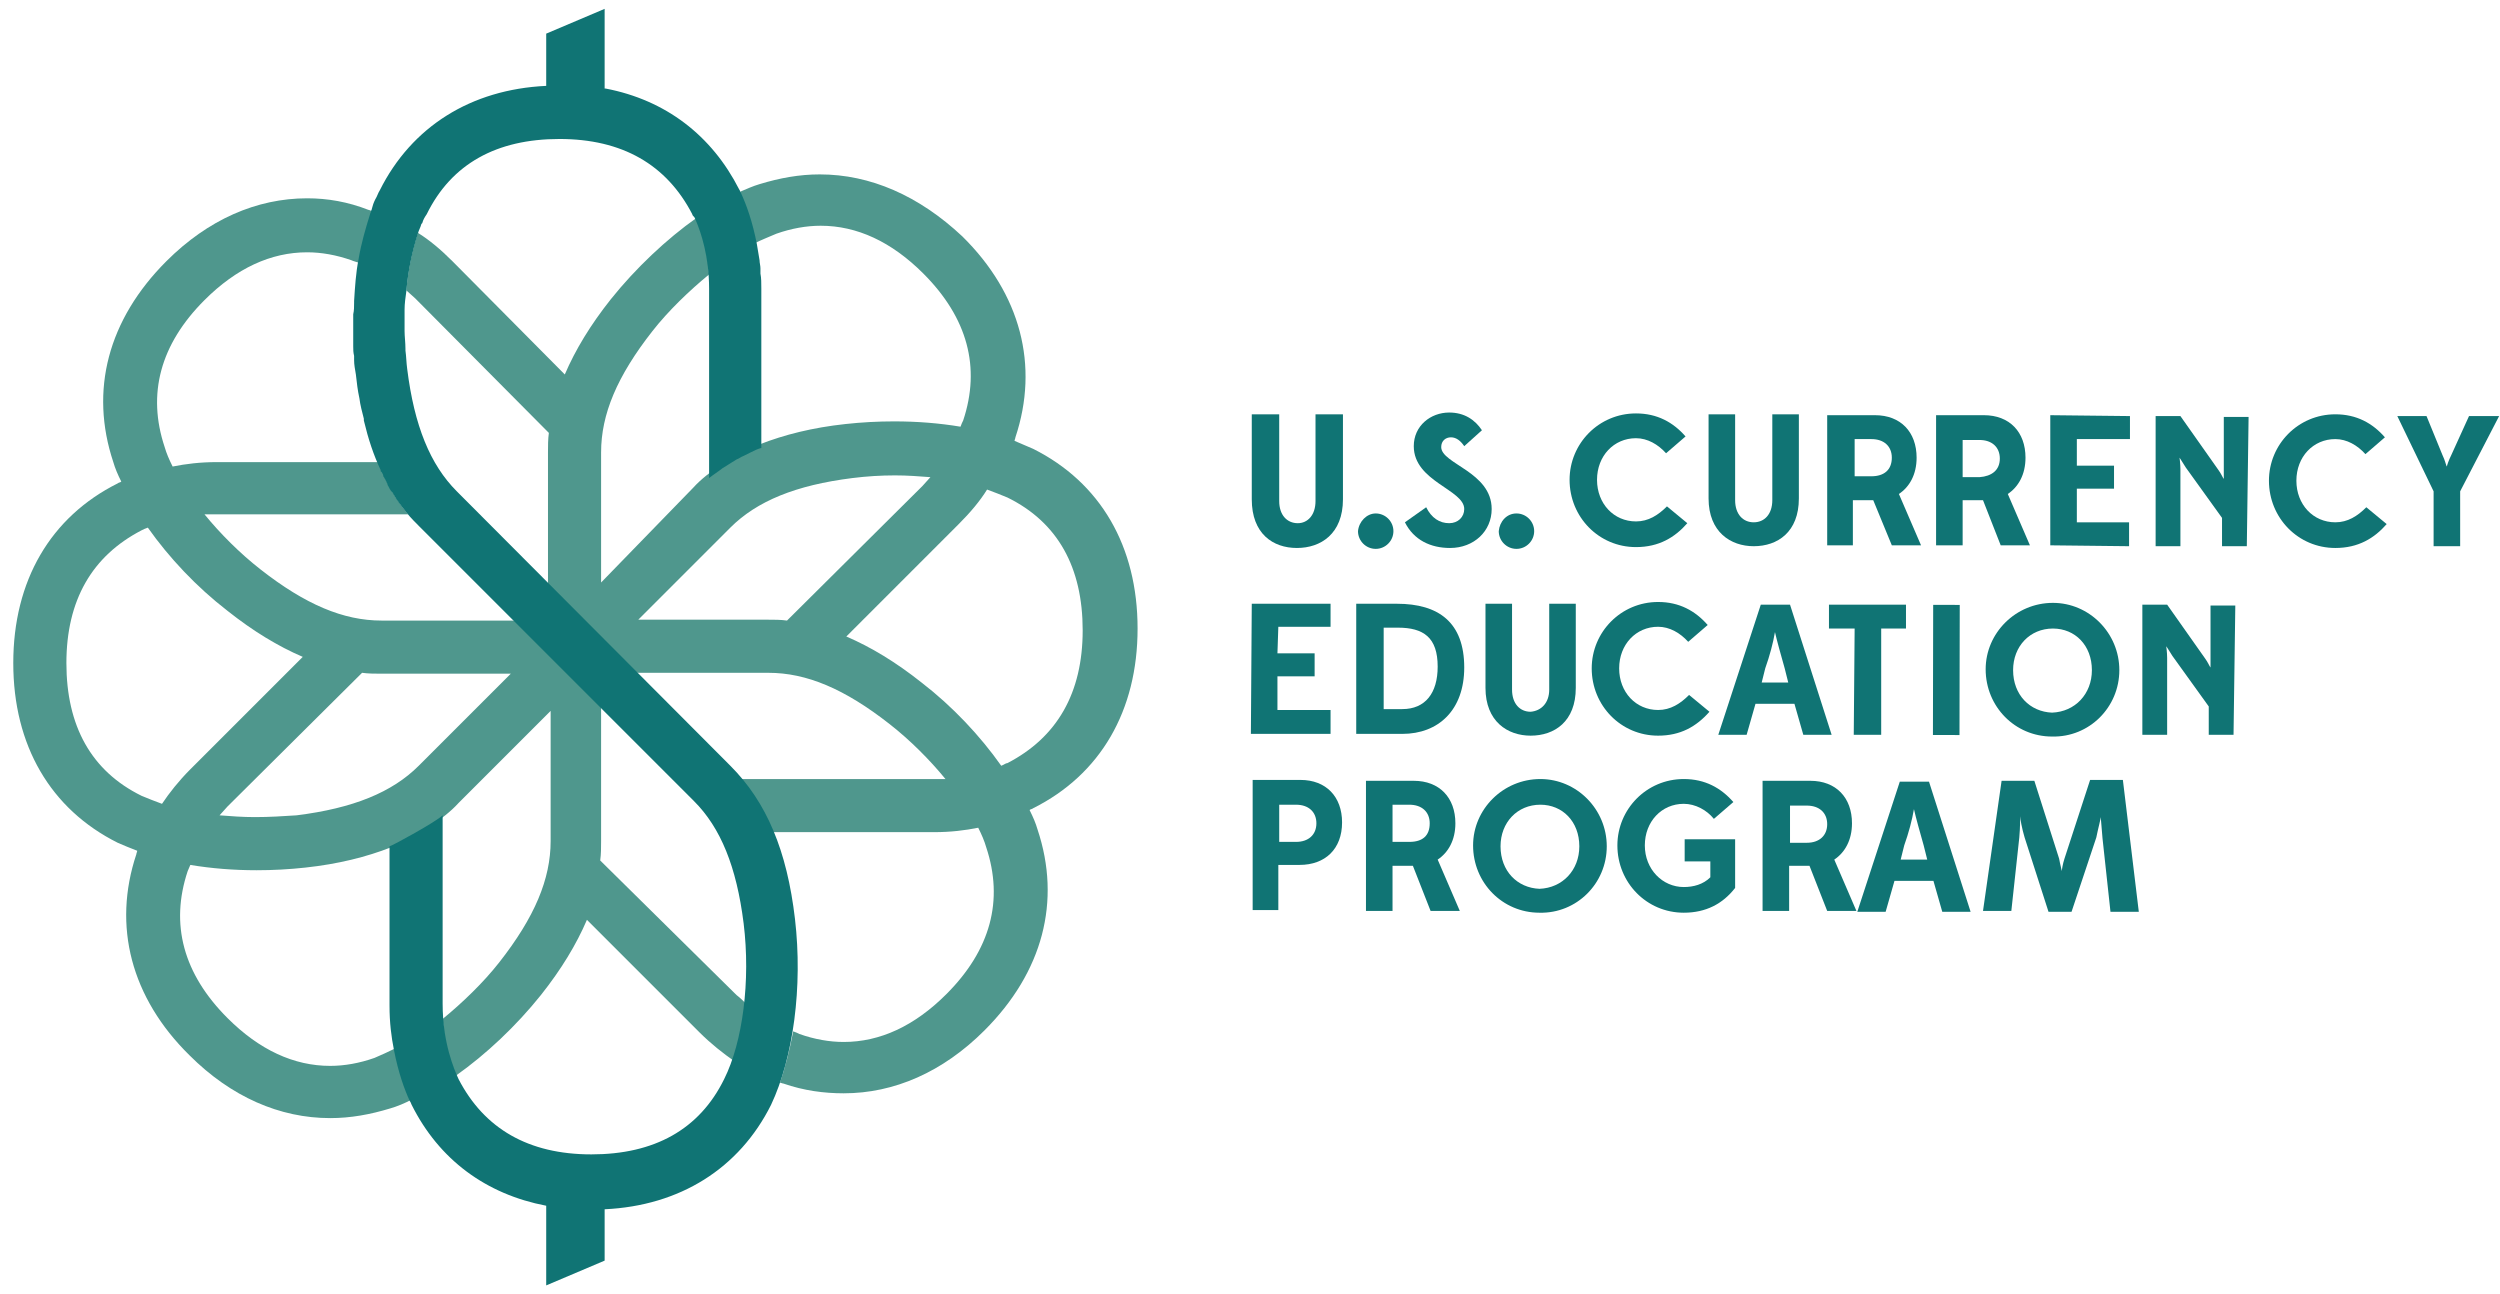 <?xml version="1.0" encoding="UTF-8"?> <svg xmlns="http://www.w3.org/2000/svg" xmlns:xlink="http://www.w3.org/1999/xlink" version="1.1" id="Layer_1" x="0px" y="0px" viewBox="0 0 282.4 146.2" style="enable-background:new 0 0 282.4 146.2;" xml:space="preserve"> <style type="text/css"> .st0{fill:#107474;} .st1{fill:#4F978D;} </style> <g> <g> <g> <g> <g> <path class="st0" d="M187.3,83.1c-4.2,0-7.5-3.4-7.5-7.6c0-4.1,3.3-7.5,7.5-7.5c2.4,0,4.2,1,5.6,2.6l-2.2,1.9 c-0.9-1-2.1-1.7-3.4-1.7c-2.5,0-4.4,2-4.4,4.7c0,2.7,1.9,4.7,4.4,4.7c1.4,0,2.5-0.7,3.5-1.7l2.3,1.9 C191.6,82.1,189.8,83.1,187.3,83.1"></path> <path class="st0" d="M202.7,79.5l-4.4,0l-1,3.5l-3.2,0l4.8-14.7l3.3,0l4.7,14.7l-3.2,0L202.7,79.5z M199,77.1l3,0l-0.4-1.6 c-0.4-1.4-0.9-3.2-1.1-4.1c-0.2,1.2-0.6,2.7-1.1,4.1L199,77.1z"></path> <polygon class="st0" points="209.4,83 209.5,71 206.6,71 206.6,68.3 215.3,68.3 215.3,71 212.5,71 212.5,83 "></polygon> <g> <path class="st0" d="M224.3,75.6c0-4.1,3.4-7.5,7.6-7.5c4.1,0,7.5,3.4,7.5,7.6c0,4.2-3.4,7.6-7.6,7.5 C227.6,83.2,224.3,79.8,224.3,75.6 M236.3,75.7c0-2.8-1.9-4.7-4.4-4.7c-2.6,0-4.5,2-4.5,4.7c0,2.8,1.9,4.7,4.4,4.8 C234.4,80.4,236.3,78.4,236.3,75.7"></path> <path class="st0" d="M252.3,83l-2.8,0l0-3.2l-4.1-5.7c-0.3-0.5-0.7-1.1-0.7-1.1s0.1,0.7,0.1,1.3l0,8.7l-2.8,0l0-14.7l2.8,0 l4.3,6.1c0.3,0.4,0.5,0.9,0.6,1c0-0.1,0-0.7,0-1.1l0-5.9l2.8,0L252.3,83z"></path> </g> <rect x="212.5" y="74.1" transform="matrix(1.990046e-03 -1 1 1.990046e-03 143.821 295.377)" class="st0" width="14.7" height="3"></rect> <polygon class="st0" points="141.3,82.9 141.4,68.2 150.3,68.2 150.3,70.8 144.4,70.8 144.3,73.8 148.5,73.8 148.5,76.4 144.3,76.4 144.3,80.2 150.3,80.2 150.3,82.9 "></polygon> <g> <path class="st0" d="M153.2,82.9l0-14.7l4.6,0c4.7,0,7.6,2.1,7.6,7.2c0,4.8-2.9,7.5-7,7.5L153.2,82.9z M162.4,75.3 c0-3.3-1.6-4.4-4.5-4.4l-1.6,0l0,9.2l2.1,0C161,80.1,162.4,78.3,162.4,75.3"></path> <path class="st0" d="M175,77.9l0-9.7l3,0l0,9.5c0,3.8-2.4,5.4-5.1,5.4c-2.6,0-5.1-1.6-5.1-5.4l0-9.5l3,0l0,9.7 c0,1.6,0.9,2.5,2.1,2.5C174.1,80.3,175,79.4,175,77.9"></path> <path class="st0" d="M190.2,103.1c-4.2,0-7.5-3.4-7.5-7.6c0-4.1,3.3-7.5,7.5-7.5c2.4,0,4.2,1,5.6,2.6l-2.2,1.9 c-0.8-1-2.1-1.7-3.4-1.7c-2.5,0-4.4,2-4.4,4.7c0,2.7,2,4.7,4.4,4.7c1.1,0,2.2-0.3,3-1.1l0-1.8l-2.9,0l0-2.5l5.7,0l0,5.5 C194.6,102.1,192.7,103.1,190.2,103.1"></path> <path class="st0" d="M199.1,102.9l0-14.7l5.4,0c2.9,0,4.7,1.9,4.7,4.8c0,1.9-0.8,3.3-2,4.1l2.5,5.8l-3.3,0l-2-5.1l-2.3,0 l0,5.1L199.1,102.9z M206.4,93.1c0-1.3-0.9-2.1-2.3-2.1l-1.9,0l0,4.2l1.9,0C205.5,95.2,206.4,94.4,206.4,93.1"></path> <path class="st0" d="M218.4,99.5l-4.4,0l-1,3.5l-3.2,0l4.8-14.7l3.3,0l4.7,14.7l-3.2,0L218.4,99.5z M214.7,97.1l3,0l-0.4-1.6 c-0.4-1.4-0.9-3.2-1.1-4.1c-0.2,1.2-0.6,2.7-1.1,4.1L214.7,97.1z"></path> <path class="st0" d="M241.6,103l-3.2,0l-0.9-8.3c-0.1-1.2-0.2-2.3-0.2-2.4c0,0.2-0.3,1.3-0.5,2.3L234,103l-2.6,0l-2.7-8.4 c-0.3-1-0.5-2.1-0.5-2.4c0,0.1,0,1.3-0.1,2.4l-0.9,8.3l-3.2,0l2.1-14.7l3.7,0l2.8,8.8c0.1,0.6,0.3,1.3,0.3,1.4 c0-0.1,0.1-0.8,0.3-1.4l2.9-8.9l3.7,0L241.6,103z"></path> <path class="st0" d="M141.5,102.8l0-14.7l5.4,0c2.9,0,4.7,1.9,4.7,4.8c0,3-1.9,4.8-4.8,4.8l-2.4,0l0,5.1L141.5,102.8z M148.7,93c0-1.3-0.9-2.1-2.3-2.1l-1.9,0l0,4.2l1.9,0C147.8,95.1,148.7,94.3,148.7,93"></path> <path class="st0" d="M154.3,102.9l0-14.7l5.4,0c2.9,0,4.7,1.9,4.7,4.8c0,1.9-0.8,3.3-2,4.1l2.5,5.8l-3.3,0l-2-5.1l-2.3,0 l0,5.1L154.3,102.9z M161.5,93c0-1.3-0.9-2.1-2.3-2.1l-1.9,0l0,4.2l1.9,0C160.7,95.1,161.5,94.4,161.5,93"></path> <path class="st0" d="M166.4,95.5c0-4.1,3.4-7.5,7.6-7.5c4.1,0,7.5,3.4,7.5,7.6c0,4.2-3.4,7.6-7.6,7.5 C169.7,103.1,166.4,99.7,166.4,95.5 M178.4,95.6c0-2.8-1.9-4.7-4.4-4.7c-2.6,0-4.5,2-4.5,4.7c0,2.8,1.9,4.7,4.4,4.8 C176.5,100.3,178.4,98.3,178.4,95.6"></path> <path class="st0" d="M218.7,61.6l0-14.7l5.4,0c2.9,0,4.7,1.9,4.7,4.8c0,1.9-0.8,3.3-2,4.1l2.5,5.8l-3.3,0l-2-5.1l-2.3,0l0,5.1 L218.7,61.6z M225.9,51.8c0-1.3-0.9-2.1-2.3-2.1l-1.9,0l0,4.2l1.9,0C225,53.8,225.9,53.1,225.9,51.8"></path> </g> <polygon class="st0" points="231.6,61.6 231.6,46.9 240.6,47 240.6,49.6 234.6,49.6 234.6,52.6 238.8,52.6 238.8,55.2 234.6,55.2 234.6,59 240.5,59 240.5,61.7 "></polygon> <g> <path class="st0" d="M253.8,61.7l-2.8,0l0-3.2l-4.1-5.7c-0.3-0.5-0.7-1.1-0.7-1.1s0.1,0.7,0.1,1.3l0,8.7l-2.8,0l0-14.7l2.8,0 l4.3,6.1c0.3,0.4,0.5,0.9,0.6,1c0-0.1,0-0.6,0-1.1l0-5.9l2.8,0L253.8,61.7z"></path> <path class="st0" d="M263.8,61.9c-4.2,0-7.5-3.4-7.5-7.6c0-4.1,3.3-7.5,7.5-7.5c2.4,0,4.2,1,5.6,2.6l-2.2,1.9 c-0.9-1-2.1-1.7-3.4-1.7c-2.5,0-4.4,2-4.4,4.7c0,2.7,1.9,4.7,4.4,4.7c1.4,0,2.5-0.7,3.5-1.7l2.3,1.9 C268.2,60.8,266.4,61.9,263.8,61.9"></path> <path class="st0" d="M274.9,61.7l0-6.2l-4.1-8.5l3.3,0l1.8,4.4c0.3,0.6,0.4,1.2,0.5,1.3c0-0.1,0.2-0.7,0.5-1.3l2-4.4l3.4,0 l-4.4,8.5l0,6.2L274.9,61.7z"></path> <path class="st0" d="M184.8,61.8c-4.2,0-7.5-3.4-7.5-7.6c0-4.1,3.3-7.5,7.5-7.5c2.4,0,4.2,1,5.6,2.6l-2.2,1.9 c-0.9-1-2.1-1.7-3.4-1.7c-2.5,0-4.4,2-4.4,4.7c0,2.7,1.9,4.7,4.4,4.7c1.4,0,2.5-0.7,3.5-1.7l2.3,1.9 C189.2,60.7,187.4,61.8,184.8,61.8"></path> <path class="st0" d="M200.2,56.5l0-9.7l3,0l0,9.5c0,3.8-2.4,5.4-5.1,5.4c-2.6,0-5.1-1.6-5.1-5.4l0-9.5l3,0l0,9.7 c0,1.6,0.9,2.5,2.1,2.5C199.3,59,200.2,58.1,200.2,56.5"></path> <path class="st0" d="M206.4,61.6l0-14.7l5.4,0c2.9,0,4.7,1.9,4.7,4.8c0,1.9-0.8,3.3-2,4.1l2.5,5.8l-3.3,0l-2.1-5.1l-2.3,0 l0,5.1L206.4,61.6z M213.7,51.7c0-1.3-0.9-2.1-2.3-2.1l-1.9,0l0,4.2l1.9,0C212.8,53.8,213.7,53.1,213.7,51.7"></path> <path class="st0" d="M148.6,56.6v-9.8h3.1v9.6c0,3.9-2.5,5.5-5.2,5.5c-2.7,0-5.1-1.6-5.1-5.5v-9.6h3.1v9.8 c0,1.6,0.9,2.5,2.1,2.5C147.7,59.1,148.6,58.2,148.6,56.6"></path> <path class="st0" d="M155.4,58c1.1,0,2,0.9,2,2c0,1.1-0.9,2-2,2s-2-0.9-2-2C153.5,58.9,154.4,58,155.4,58"></path> <path class="st0" d="M158.7,59l2.4-1.7c0.6,1.2,1.5,1.8,2.6,1.8c1,0,1.7-0.7,1.7-1.6c0-2.2-5.7-3.1-5.7-7.1 c0-2.3,1.9-3.8,4-3.8c1.7,0,2.9,0.8,3.7,2l-2,1.8c-0.4-0.6-0.9-1-1.5-1c-0.6,0-1.1,0.4-1.1,1.1c0,1.9,5.7,2.8,5.7,7 c0,2.5-2,4.4-4.7,4.4C161.6,61.9,159.7,61,158.7,59"></path> <path class="st0" d="M171.3,58c1.1,0,2,0.9,2,2c0,1.1-0.9,2-2,2c-1.1,0-2-0.9-2-2C169.4,58.9,170.2,58,171.3,58"></path> </g> </g> </g> </g> </g> <g> <g> <g> <g> <path class="st1" d="M92.6,19.7c-2.3,0-4.5,0.4-6.8,1.1c-0.7,0.2-1.6,0.6-2.3,0.9c0.6,1.2,1.2,3.3,1.7,5.8 c0.8-0.4,1.8-0.8,2.5-1.1c1.7-0.6,3.4-0.9,5-0.9c4.1,0,8,1.8,11.6,5.4c5,5,6.5,10.6,4.5,16.6c-0.1,0.2-0.2,0.4-0.3,0.7 c-2.4-0.4-4.9-0.6-7.5-0.6c-1.8,0-3.7,0.1-5.5,0.3c-3.7,0.4-6.9,1.2-9.7,2.3c-0.4,0.2-0.8,0.4-1.2,0.5 c-0.2,0.1-0.4,0.2-0.6,0.3c-0.3,0.2-0.7,0.4-1,0.5c-0.3,0.2-0.6,0.3-0.8,0.5c-0.3,0.2-0.5,0.3-0.8,0.5 c-1.1,0.8-2.2,1.6-3.1,2.6L67.9,65.8l0-14.7c0-4.3,1.8-8.6,5.8-13.7c1.8-2.3,4.2-4.6,6.4-6.4c-0.2-2.9-0.8-5.2-1.4-6.4 c-3.4,2.4-6.9,5.7-9.7,9.2c-2.3,2.9-4,5.7-5.2,8.5L51.1,29.5c-1.3-1.3-2.6-2.4-3.9-3.2c-0.6,1.9-1.1,4.1-1.3,6.5 c0.3,0.3,0.7,0.6,1,0.9L62,48.9c-0.1,0.7-0.1,1.5-0.1,2.2l0,15.7l9.5,9.2l15.4,0c4.3,0,8.6,1.8,13.7,5.8c2.3,1.8,4.5,4,6.3,6.2 c-0.4,0-0.9,0-1.3,0h-22c1.4,1.7,2.9,3.7,3.8,6h18.2c1.9,0,3.5-0.2,5-0.5c0.4,0.8,0.7,1.5,0.9,2.2c2,6,0.5,11.6-4.5,16.6 c-3.6,3.6-7.5,5.4-11.6,5.4c-1.6,0-3.3-0.3-5-0.9c-0.2-0.1-0.4-0.2-0.7-0.3c-0.4,2.1-0.9,4.1-1.5,5.8c0.1,0,0.3,0.1,0.4,0.1 c2.3,0.8,4.6,1.1,6.8,1.1c5.7,0,11.2-2.4,15.9-7.1c6.6-6.6,8.7-14.6,6-22.7c-0.2-0.7-0.5-1.4-0.9-2.2c0.1-0.1,0.3-0.1,0.4-0.2 c7.6-3.8,11.8-11,11.8-20.3c0-9.3-4.2-16.5-11.8-20.3c-0.7-0.3-1.4-0.6-2.1-0.9c0-0.1,0.1-0.3,0.1-0.4c2.7-8.1,0.6-16.2-6-22.7 C103.8,22.1,98.3,19.7,92.6,19.7 M88.9,70.1C88.2,70,87.5,70,86.7,70l-14.6,0l10.4-10.4c3-3,7.4-4.8,13.8-5.6 c1.6-0.2,3.2-0.3,4.8-0.3c1.4,0,2.7,0.1,4,0.2c-0.3,0.3-0.6,0.7-0.9,1L88.9,70.1z M113.1,86.5c-2.4-3.4-5.5-6.7-9-9.4 c-2.9-2.3-5.7-4-8.5-5.2l12.7-12.7c1.3-1.3,2.4-2.6,3.2-3.9c0.8,0.3,1.6,0.6,2.3,0.9c5.7,2.8,8.5,7.9,8.5,15 c0,7.1-2.9,12.1-8.5,15C113.6,86.2,113.4,86.4,113.1,86.5"></path> </g> </g> <path class="st1" d="M34.7,22.4c-5.7,0-11.2,2.4-15.9,7.1c-6.6,6.6-8.7,14.6-6,22.7c0.2,0.7,0.5,1.4,0.9,2.2 c-0.1,0.1-0.3,0.1-0.4,0.2c-7.6,3.8-11.8,11-11.8,20.3c0,9.3,4.2,16.5,11.8,20.3c0.7,0.3,1.4,0.6,2.2,0.9c0,0.1-0.1,0.3-0.1,0.4 c-2.7,8.1-0.6,16.2,6,22.7c4.7,4.7,10.2,7.1,15.9,7.1c2.3,0,4.5-0.4,6.8-1.1c0.7-0.2,1.7-0.6,2.4-1c-0.6-1.2-1.4-3.2-1.8-5.8 c-0.8,0.4-1.7,0.8-2.4,1.1c-1.7,0.6-3.4,0.9-5,0.9c-4.1,0-8-1.8-11.6-5.4c-5-5-6.5-10.6-4.5-16.6c0.1-0.2,0.2-0.5,0.3-0.7 c2.4,0.4,4.9,0.6,7.5,0.6c1.8,0,3.7-0.1,5.5-0.3c3.7-0.4,6.9-1.2,9.7-2.3c0.4-0.2,0.8-0.3,1.3-0.5c0.2-0.1,0.4-0.2,0.6-0.3 c0.3-0.2,0.7-0.3,1.1-0.5c0.3-0.2,0.5-0.4,0.7-0.6c0.3-0.2,0.5-0.3,0.8-0.5c1.1-0.8,2.2-1.6,3.1-2.6l10.4-10.4l0,14.7 c0,4.3-1.8,8.6-5.8,13.7c-1.8,2.3-4.2,4.6-6.4,6.4c0.2,2.9,0.9,5.1,1.5,6.4c3.4-2.4,6.8-5.6,9.6-9.1c2.3-2.9,4-5.7,5.2-8.5 l12.7,12.7c1.3,1.3,2.7,2.4,4,3.3c0.6-1.9,1.1-4.1,1.3-6.5c-0.3-0.3-0.7-0.7-1.1-1L67.8,97.2c0.1-0.7,0.1-1.5,0.1-2.2l0-15.2 l-4.5-4.6l-5.1-5.1l-15.2,0h0c-4.3,0-8.6-1.8-13.7-5.8c-2.3-1.8-4.5-4-6.3-6.2c0.4,0,0.9,0,1.3,0h21.7c-0.4-0.5-0.8-1-1.1-1.5 c-0.2-0.3-0.4-0.5-0.5-0.8c-0.2-0.3-0.4-0.5-0.5-0.8c-0.2-0.3-0.3-0.7-0.5-1c-0.1-0.2-0.1-0.4-0.2-0.6c-0.2-0.4-0.4-0.8-0.6-1.2 H24.5c-1.9,0-3.5,0.2-5,0.5c-0.4-0.8-0.7-1.5-0.9-2.2c-2-6-0.5-11.6,4.5-16.6c3.6-3.6,7.5-5.4,11.6-5.4c1.6,0,3.3,0.3,5,0.9 c0.2,0.1,0.6,0.2,0.9,0.3c0.4-2.1,1-4,1.6-5.8c-0.1,0-0.5-0.2-0.6-0.2C39.3,22.8,37,22.4,34.7,22.4 M18.3,90.8 c-0.8-0.3-1.6-0.6-2.3-0.9c-5.7-2.8-8.5-7.9-8.5-15c0-7.1,2.9-12.1,8.5-15c0.2-0.1,0.4-0.2,0.7-0.3c2.4,3.4,5.5,6.7,9,9.4 c2.9,2.3,5.7,4,8.5,5.2L21.5,86.9C20.2,88.2,19.1,89.6,18.3,90.8 M28.8,92.3c-1.4,0-2.7-0.1-4-0.2c0.3-0.3,0.6-0.7,0.9-1L40.9,76 c0.7,0.1,1.5,0.1,2.2,0.1h0l14.6,0L47.3,86.5c-3,3-7.4,4.8-13.8,5.6C32,92.2,30.4,92.3,28.8,92.3"></path> </g> <path class="st0" d="M89.8,103.8c-0.9-7.7-3.2-13.2-7.3-17.3l-30.9-31c-3-3-4.8-7.4-5.6-13.8c-0.1-0.7-0.1-1.4-0.2-2.1l0-0.2 c0-0.7-0.1-1.4-0.1-2l0-0.2c0-0.7,0-1.4,0-2.1l0-0.1c0-0.7,0.1-1.4,0.2-2.1c0.2-2.4,0.7-4.6,1.3-6.5c0.1-0.4,0.3-0.7,0.4-1.1 l0.1-0.1c0.1-0.4,0.3-0.7,0.5-1c2.8-5.7,7.9-8.5,15-8.5c7.1,0,12.1,2.9,15,8.5c0,0.1,0.1,0.2,0.2,0.3c0.1,0.1,0.1,0.2,0.2,0.4 c0.6,1.4,1.5,4.1,1.5,7.7v21.4c0.5-0.4,1-0.7,1.5-1.1c0.3-0.2,0.5-0.3,0.8-0.5c0.3-0.2,0.5-0.3,0.8-0.5c0.3-0.1,0.5-0.3,0.8-0.4 l0.2-0.1c0.2-0.1,0.4-0.2,0.6-0.3c0.4-0.2,0.8-0.4,1.2-0.5v-18c0-0.6,0-1.2-0.1-1.7c0-0.2,0-0.4,0-0.6c0-0.3-0.1-0.6-0.1-0.9 c-0.1-0.6-0.2-1.2-0.3-1.8v0c-0.5-2.6-1.2-4.5-1.8-5.8c-0.1-0.1-0.1-0.3-0.2-0.4c-3.1-6.1-8.3-10.1-15.1-11.4c-0.1,0-0.1,0-0.1,0 V1l-6.6,2.8v5.9c-8.5,0.4-15.2,4.6-18.8,11.8c-0.2,0.3-0.3,0.7-0.5,1l0,0c-0.2,0.4-0.3,0.7-0.4,1.1c0,0.1-0.1,0.2-0.1,0.3 c0,0,0,0,0,0c0,0.1-0.1,0.2-0.1,0.3c0,0,0,0,0,0c-0.5,1.6-1,3.3-1.3,5.1c0,0,0,0,0,0c-0.3,1.5-0.4,3.1-0.5,4.7l0,0.2 c0,0.4,0,0.9-0.1,1.3c0,0.1,0,0.3,0,0.4c0,0.4,0,0.8,0,1.1c0,0.2,0,0.3,0,0.5c0,0.4,0,0.7,0,1.1c0,0.2,0,0.4,0,0.5 c0,0.4,0,0.7,0.1,1.1c0,0.2,0,0.3,0,0.5c0,0.5,0.1,1,0.2,1.6c0.1,0.9,0.2,1.8,0.4,2.7c0.1,0.8,0.3,1.5,0.5,2.3l0,0.2 c0.5,2.1,1.1,3.9,1.9,5.6c0,0,0,0,0,0.1c0,0,0,0.1,0.1,0.1c0.1,0.2,0.2,0.3,0.2,0.5c0.2,0.3,0.4,0.7,0.5,1c0,0.1,0.1,0.1,0.1,0.2 c0.1,0.2,0.2,0.4,0.4,0.6c0.1,0.1,0.1,0.2,0.2,0.3c0,0.1,0.1,0.1,0.1,0.2c0.1,0.1,0.1,0.2,0.2,0.3l0,0l0,0 c0.4,0.6,0.8,1.1,1.2,1.6c0.4,0.5,0.9,1,1.4,1.5l10.4,10.4l0,0h0l5.1,5.1l5.1,5.1v0l10.4,10.4c3,3,4.8,7.4,5.6,13.8 c0.8,6.5-0.1,13.4-2.2,17.6c-2.8,5.7-7.9,8.5-15,8.5c-7.1,0-12.1-2.9-15-8.5c-0.5-1.1-1.8-4.1-1.8-8.5V92.1 c-0.7,0.7-5.6,3.4-6,3.5l0,0v18c0,1.9,0.2,3.5,0.5,5c0,0,0,0,0,0c0.5,2.6,1.2,4.5,1.8,5.8c0,0,0,0,0,0c0.1,0.1,0.1,0.2,0.2,0.4 c3.1,6.2,8.4,10.1,15.2,11.4v9l6.6-2.8v-5.8c8.5-0.4,15.2-4.6,18.8-11.8C89.6,119.5,90.7,111.5,89.8,103.8z"></path> </g> </g> </svg> 